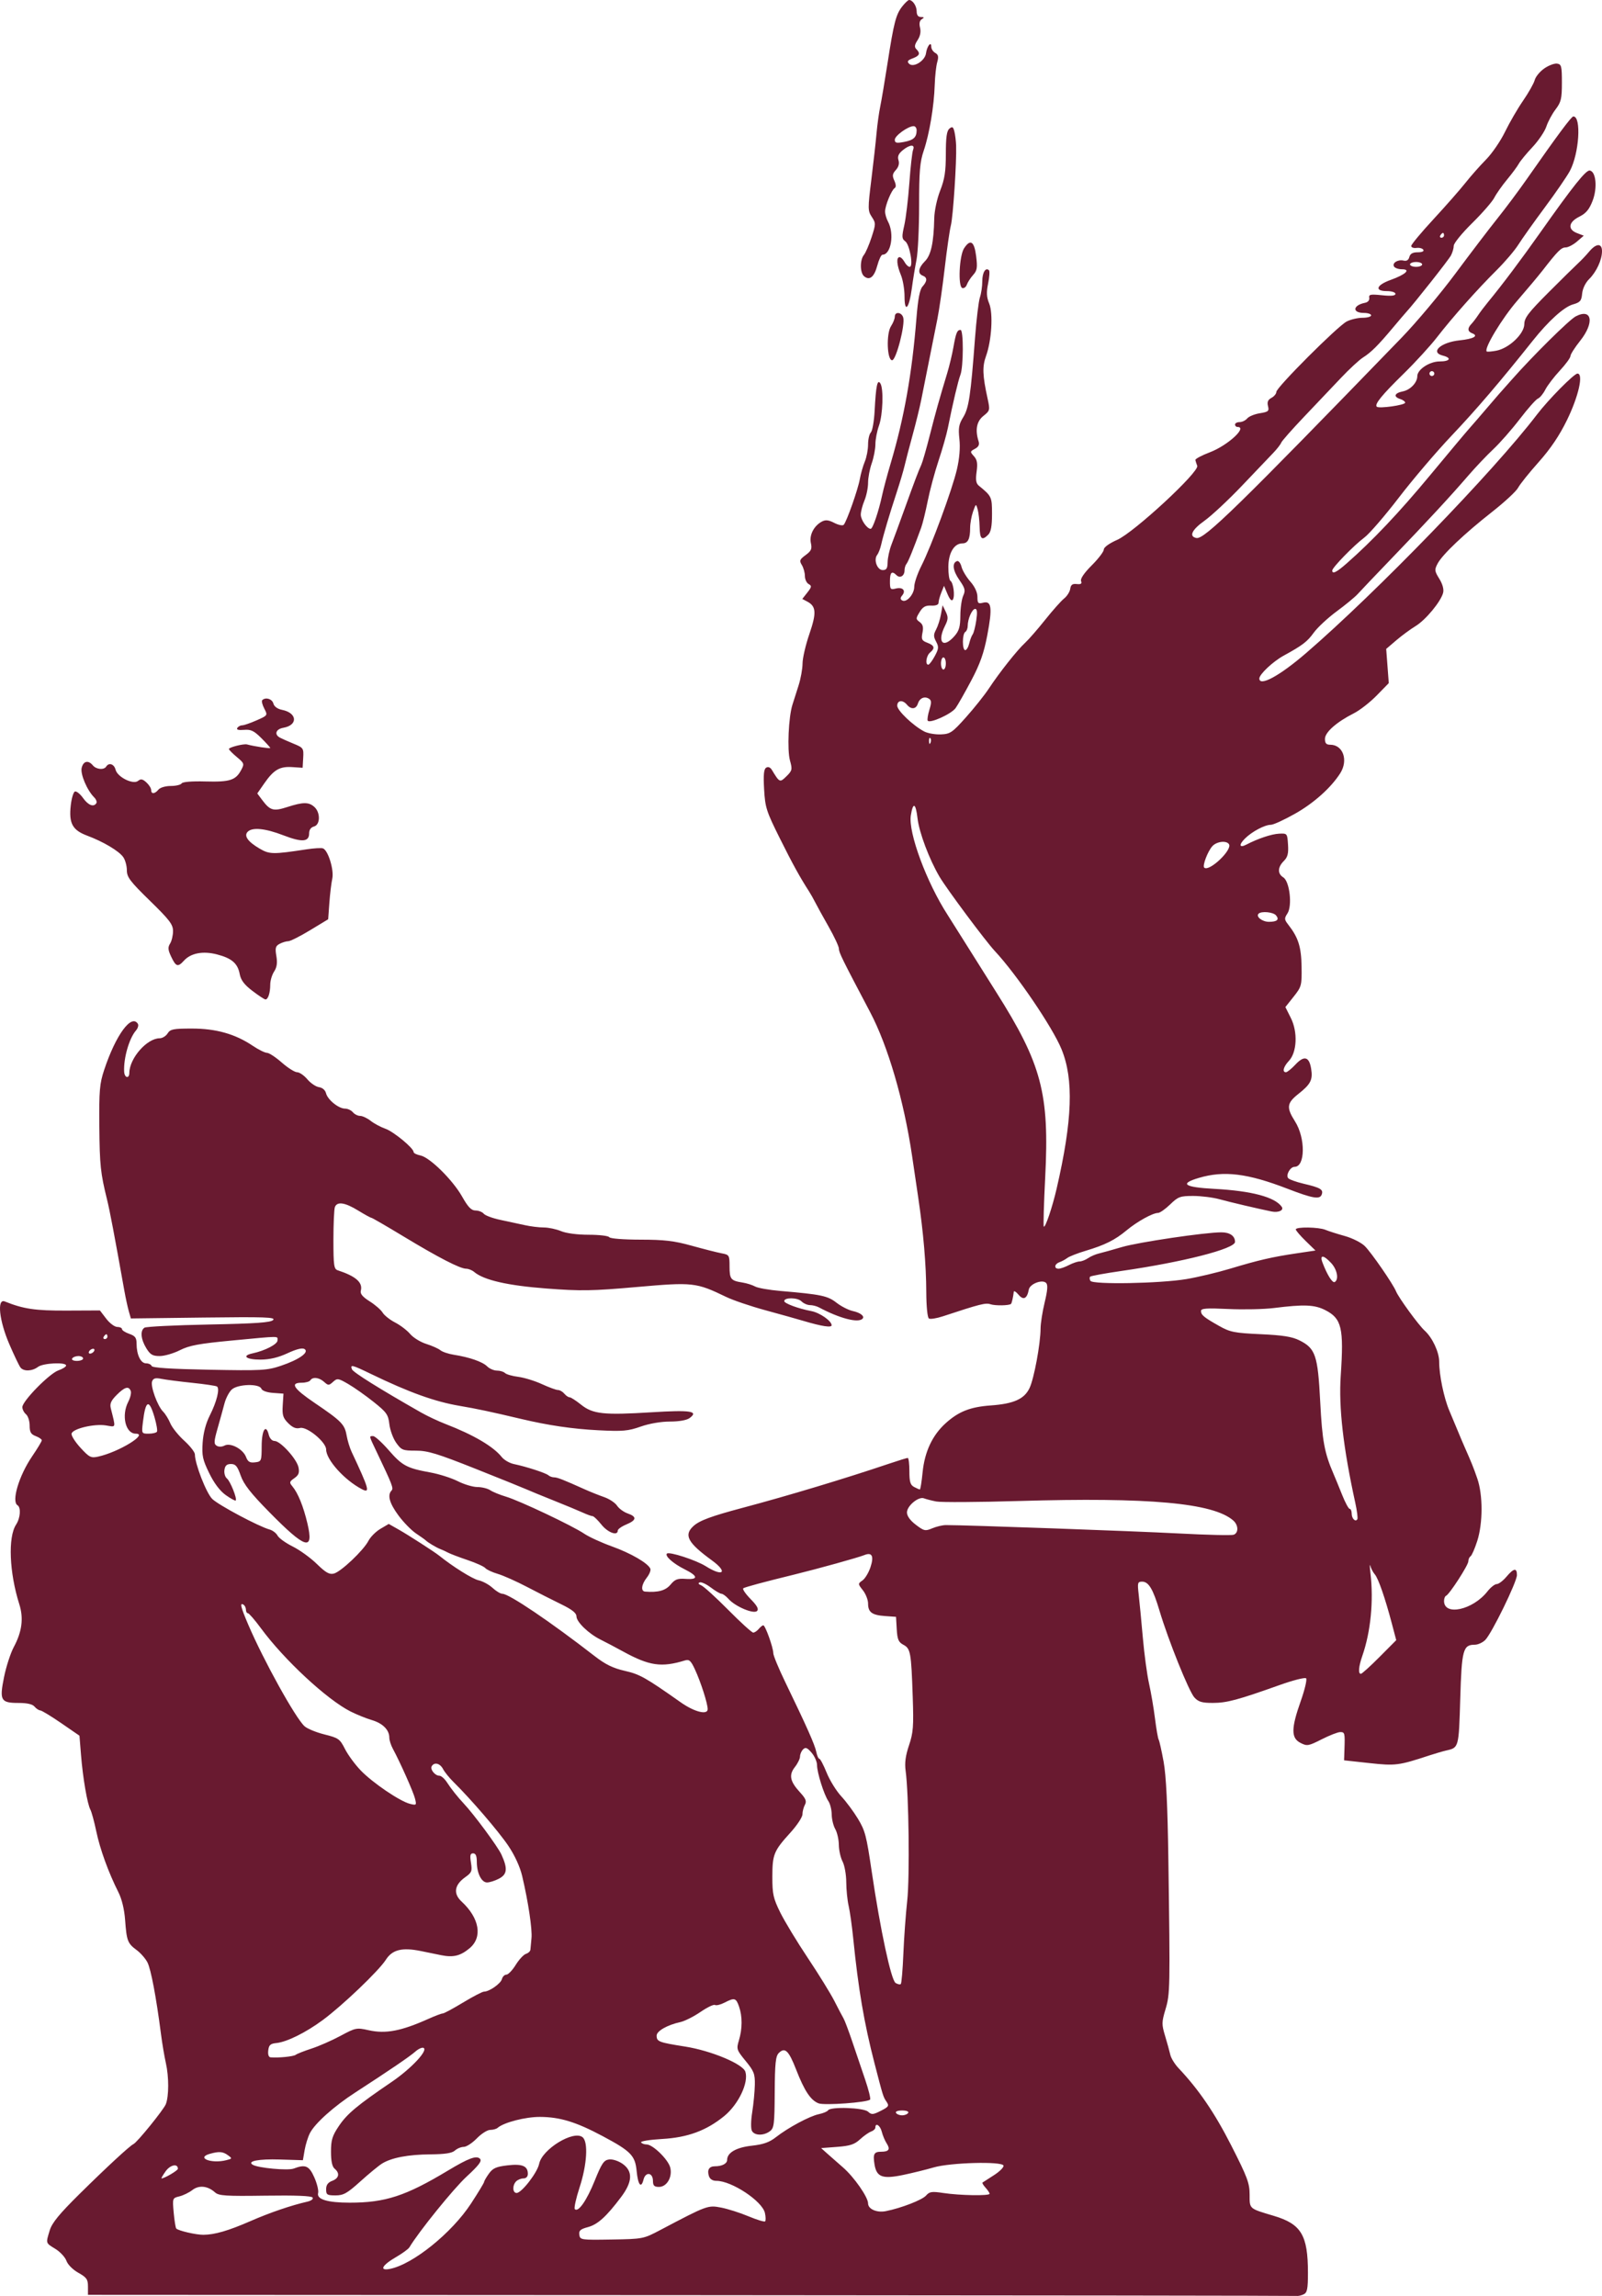 <svg width="305" height="437" viewBox="0 0 305 437" fill="none" xmlns="http://www.w3.org/2000/svg">
<path fillRule="evenodd" clipRule="evenodd" d="M171.782 1.215C170.577 2.744 170.182 4.265 168.98 12.005C168.447 15.433 167.816 19.173 167.578 20.316C167.34 21.458 167.025 23.744 166.878 25.395C166.732 27.045 166.287 31.017 165.889 34.22C165.209 39.705 165.214 40.117 165.979 41.283C166.758 42.468 166.756 42.637 165.935 45.155C165.463 46.603 164.808 48.116 164.479 48.517C163.692 49.477 163.715 51.923 164.517 52.587C165.56 53.451 166.439 52.734 167.027 50.544C167.33 49.409 167.774 48.48 168.011 48.48C169.649 48.48 170.312 44.476 169.056 42.162C168.755 41.607 168.508 40.75 168.508 40.256C168.508 39.142 169.724 36.175 170.335 35.798C170.624 35.62 170.6 35.11 170.269 34.383C169.845 33.457 169.899 33.083 170.559 32.355C171.081 31.779 171.259 31.12 171.06 30.494C170.838 29.797 171.055 29.272 171.828 28.629C173.208 27.482 174.271 27.419 173.842 28.511C173.667 28.956 173.345 31.812 173.126 34.86C172.906 37.907 172.473 41.522 172.162 42.891C171.669 45.071 171.691 45.451 172.343 45.926C173.207 46.557 173.944 50.789 173.189 50.789C172.923 50.789 172.482 50.374 172.21 49.866C171.937 49.358 171.514 48.942 171.268 48.942C170.614 48.942 170.723 50.441 171.516 52.334C171.898 53.245 172.21 55.078 172.21 56.407C172.21 59.713 173.089 58.751 173.601 54.884C173.815 53.266 174.215 50.824 174.489 49.457C174.762 48.089 174.986 43.435 174.986 39.115C174.986 32.605 175.137 30.818 175.867 28.674C176.943 25.517 177.833 20.191 177.959 16.16C178.011 14.509 178.225 12.56 178.436 11.829C178.731 10.8 178.646 10.402 178.059 10.074C177.641 9.841 177.299 9.307 177.299 8.888C177.299 7.76 176.482 8.783 176.298 10.143C176.101 11.589 173.897 12.949 173.077 12.131C172.646 11.701 172.797 11.473 173.754 11.11C175.098 10.6 175.271 10.165 174.454 9.35C174.054 8.951 174.114 8.529 174.695 7.644C175.198 6.879 175.361 6.047 175.164 5.262C174.963 4.463 175.077 3.92 175.502 3.651C176.011 3.329 175.977 3.244 175.333 3.239C174.799 3.234 174.523 2.871 174.523 2.17C174.523 1.141 173.763 0 173.077 0C172.891 0 172.309 0.547 171.782 1.215ZM294.005 13.032C293.174 13.61 292.358 14.602 292.191 15.236C292.024 15.871 291.027 17.637 289.978 19.161C288.928 20.685 287.377 23.358 286.532 25.101C285.686 26.845 284.058 29.22 282.913 30.378C281.769 31.536 279.998 33.538 278.98 34.827C277.961 36.114 275.227 39.224 272.904 41.737C270.58 44.249 268.679 46.534 268.679 46.816C268.679 47.096 269.13 47.264 269.679 47.189C270.229 47.113 270.814 47.269 270.979 47.535C271.162 47.83 270.749 48.019 269.918 48.019C268.96 48.019 268.486 48.284 268.322 48.912C268.167 49.504 267.797 49.736 267.227 49.599C266.14 49.337 264.989 50.059 265.409 50.737C265.584 51.02 266.26 51.251 266.912 51.251C268.678 51.251 267.618 52.253 264.774 53.274C262.015 54.264 261.629 55.406 264.053 55.406C264.956 55.406 265.672 55.639 265.672 55.933C265.672 56.295 264.875 56.377 263.114 56.195C260.911 55.969 260.575 56.038 260.685 56.691C260.762 57.144 260.439 57.524 259.888 57.632C257.541 58.094 257.386 59.562 259.684 59.562C260.433 59.562 261.045 59.77 261.045 60.023C261.045 60.278 260.306 60.485 259.403 60.485C258.499 60.485 257.147 60.802 256.397 61.189C254.653 62.089 243 73.746 243 74.591C243 74.941 242.582 75.451 242.071 75.724C241.397 76.084 241.215 76.515 241.411 77.292C241.651 78.247 241.482 78.395 239.856 78.655C238.852 78.815 237.77 79.259 237.452 79.642C237.133 80.026 236.481 80.339 236.004 80.339C235.526 80.339 235.135 80.547 235.135 80.801C235.135 81.055 235.343 81.263 235.598 81.263C237.587 81.263 233.724 84.801 230.325 86.092C228.772 86.682 227.537 87.344 227.582 87.561C227.627 87.779 227.787 88.273 227.937 88.658C228.381 89.794 215.908 101.334 212.712 102.745C211.183 103.419 210.15 104.166 210.15 104.596C210.15 104.992 209.116 106.347 207.853 107.608C206.407 109.051 205.655 110.156 205.822 110.591C206.018 111.1 205.801 111.25 204.997 111.163C204.176 111.073 203.87 111.298 203.758 112.073C203.677 112.64 203.15 113.471 202.586 113.92C202.023 114.37 200.403 116.192 198.987 117.969C197.571 119.747 195.848 121.721 195.16 122.356C193.645 123.751 190.289 127.985 188.259 131.062C187.442 132.299 185.49 134.75 183.921 136.507C181.299 139.444 180.912 139.708 179.119 139.78C178.046 139.822 176.626 139.573 175.962 139.226C173.834 138.113 170.822 135.24 170.822 134.324C170.822 133.267 171.864 133.158 172.673 134.13C173.465 135.083 174.405 134.997 174.741 133.941C175.08 132.878 176.001 132.459 176.851 132.984C177.353 133.293 177.371 133.709 176.945 135.095C176.653 136.045 176.509 136.975 176.625 137.163C176.999 137.766 181.128 135.905 181.938 134.768C182.369 134.163 183.712 131.798 184.921 129.512C186.594 126.352 187.323 124.293 187.966 120.913C188.96 115.678 188.788 114.31 187.184 114.712C186.217 114.954 186.09 114.826 186.09 113.608C186.09 112.742 185.586 111.657 184.734 110.688C183.988 109.84 183.234 108.577 183.059 107.882C182.885 107.186 182.506 106.695 182.218 106.791C181.217 107.124 181.391 108.581 182.65 110.393C183.745 111.97 183.844 112.376 183.384 113.384C183.091 114.025 182.845 115.735 182.837 117.183C182.825 119.298 182.602 120.066 181.702 121.086C179.555 123.521 178.357 122.237 179.899 119.152C180.531 117.889 180.555 117.461 180.052 116.427L179.457 115.199L179.143 116.945C178.97 117.905 178.553 119.203 178.217 119.831C177.71 120.777 177.711 121.166 178.222 122.12C178.757 123.117 178.723 123.484 177.964 124.89C177.483 125.782 176.928 126.511 176.732 126.511C176.101 126.511 176.351 124.797 177.068 124.203C178.07 123.372 177.927 122.857 176.549 122.334C175.495 121.934 175.375 121.687 175.625 120.435C175.84 119.365 175.706 118.843 175.103 118.398C174.335 117.831 174.334 117.73 175.085 116.499C175.697 115.496 176.199 115.215 177.283 115.267C178.179 115.31 178.688 115.112 178.688 114.72C178.688 114.382 178.921 113.52 179.207 112.805L179.727 111.505L180.4 113.09C180.837 114.12 181.194 114.481 181.418 114.119C181.843 113.433 181.508 110.894 180.948 110.549C180.722 110.41 180.545 109.218 180.554 107.9C180.571 105.242 181.655 103.425 183.223 103.425C184.283 103.425 184.702 102.584 184.702 100.455C184.702 99.625 184.951 98.24 185.255 97.376C185.801 95.828 185.813 95.822 186.135 96.961C186.314 97.596 186.481 99.102 186.507 100.309C186.555 102.62 186.944 102.969 188.14 101.776C188.661 101.256 188.867 100.144 188.867 97.852C188.867 94.573 188.807 94.446 186.365 92.451C185.822 92.007 185.717 91.36 185.933 89.787C186.153 88.183 186.037 87.51 185.422 86.831C184.665 85.997 184.674 85.927 185.612 85.427C186.301 85.058 186.512 84.631 186.313 84.006C185.622 81.833 185.933 80.193 187.233 79.159C188.475 78.171 188.503 78.053 188.03 75.889C187.059 71.448 186.996 69.788 187.723 67.773C188.8 64.79 189.107 59.654 188.322 57.751C187.825 56.544 187.779 55.647 188.127 53.953C188.377 52.734 188.452 51.606 188.292 51.447C187.659 50.816 187.016 51.86 187.016 53.518C187.016 54.481 186.812 55.871 186.563 56.607C186.313 57.343 185.892 60.855 185.625 64.41C184.81 75.29 184.452 77.679 183.379 79.416C182.551 80.756 182.428 81.465 182.658 83.571C182.838 85.214 182.67 87.252 182.183 89.343C181.288 93.184 177.323 103.945 175.414 107.71C174.67 109.178 174.061 110.964 174.061 111.678C174.061 113.104 172.571 114.783 171.754 114.28C171.378 114.048 171.381 113.793 171.765 113.331C172.529 112.412 171.868 111.689 170.562 112.015C169.522 112.276 169.434 112.167 169.434 110.632C169.434 108.915 169.793 108.586 170.689 109.48C171.345 110.134 172.21 109.616 172.21 108.569C172.21 108.127 172.377 107.568 172.58 107.327C172.91 106.936 173.866 104.581 175.384 100.424C175.662 99.662 176.222 97.377 176.628 95.345C177.033 93.314 177.959 89.869 178.685 87.69C179.411 85.512 180.21 82.707 180.461 81.457C181.419 76.684 182.406 72.505 182.851 71.336C183.438 69.797 183.461 62.794 182.879 62.794C182.227 62.794 182.005 63.328 181.521 66.068C181.279 67.442 180.75 69.656 180.346 70.989C178.787 76.14 178.149 78.42 177.014 82.879C176.368 85.418 175.651 87.911 175.422 88.419C174.816 89.761 174.15 91.518 172.186 96.961C171.224 99.627 170.116 102.64 169.724 103.656C169.332 104.672 169.003 106.178 168.992 107.003C168.975 108.185 168.776 108.504 168.055 108.504C167.003 108.504 166.285 106.525 167.005 105.612C167.253 105.298 167.596 104.418 167.767 103.656C168.182 101.806 169.324 97.958 170.714 93.729C171.339 91.825 172.017 89.539 172.22 88.65C172.422 87.761 173.102 85.164 173.728 82.879C174.356 80.593 175.096 77.58 175.375 76.184C176.958 68.236 177.886 63.589 178.464 60.716C178.821 58.938 179.451 54.575 179.862 51.02C180.274 47.465 180.801 43.808 181.035 42.894C181.455 41.249 182.143 30.805 182.035 27.724C182.004 26.846 181.854 25.633 181.702 25.028C181.475 24.125 181.304 24.028 180.751 24.487C180.249 24.902 180.076 26.134 180.076 29.288C180.076 32.634 179.848 34.109 178.999 36.273C178.389 37.829 177.9 40.114 177.869 41.555C177.767 46.208 177.254 48.568 176.089 49.73C174.83 50.986 174.667 52.081 175.68 52.469C176.576 52.812 176.561 53.512 175.636 54.532C175.117 55.104 174.773 56.901 174.479 60.571C173.629 71.168 172.147 79.509 169.573 88.188C168.932 90.347 168.208 93.048 167.963 94.191C167.287 97.348 166.163 100.655 165.767 100.655C165.071 100.655 163.882 98.947 163.882 97.949C163.882 97.389 164.194 96.185 164.576 95.274C164.957 94.362 165.27 92.837 165.27 91.884C165.27 90.931 165.582 89.268 165.964 88.188C166.345 87.109 166.661 85.473 166.665 84.552C166.668 83.632 166.972 82.047 167.338 81.032C168.088 78.955 168.254 73.995 167.608 72.976C167.046 72.091 166.767 73.423 166.519 78.171C166.416 80.152 166.092 82.012 165.8 82.303C165.508 82.594 165.27 83.629 165.27 84.602C165.27 85.575 164.99 87.04 164.648 87.857C164.306 88.674 163.879 90.174 163.699 91.19C163.345 93.177 161.205 99.253 160.634 99.886C160.443 100.098 159.636 99.936 158.841 99.526C157.748 98.962 157.171 98.9 156.475 99.272C154.955 100.083 154.049 101.847 154.38 103.35C154.627 104.472 154.459 104.857 153.38 105.65C152.24 106.486 152.153 106.715 152.662 107.546C152.98 108.066 153.24 109.004 153.24 109.629C153.24 110.255 153.561 110.946 153.953 111.165C154.576 111.513 154.545 111.716 153.707 112.78L152.748 113.997L153.714 114.512C155.398 115.412 155.474 116.658 154.093 120.679C153.383 122.744 152.799 125.264 152.793 126.28C152.787 127.296 152.452 129.166 152.047 130.436C151.643 131.705 151.114 133.368 150.871 134.13C150.126 136.462 149.847 142.758 150.4 144.745C150.875 146.448 150.825 146.675 149.738 147.746C148.475 148.989 148.422 148.966 146.965 146.555C146.655 146.04 146.252 145.878 145.869 146.114C145.422 146.39 145.32 147.463 145.477 150.235C145.673 153.688 145.906 154.419 148.451 159.524C150.93 164.496 152.239 166.874 154.053 169.699C154.373 170.198 154.894 171.122 155.21 171.754C155.526 172.386 156.67 174.459 157.751 176.36C158.832 178.262 159.718 180.157 159.718 180.573C159.718 181.296 160.306 182.49 165.654 192.628C169.06 199.085 172.092 209.466 173.645 219.986C173.909 221.776 174.433 225.319 174.809 227.859C175.816 234.659 176.326 240.649 176.351 245.954C176.365 248.695 176.575 250.783 176.856 250.957C177.122 251.12 178.319 250.931 179.517 250.535C186.608 248.196 187.642 247.934 188.568 248.242C189.489 248.549 192.145 248.502 192.487 248.172C192.631 248.034 192.904 246.831 193.011 245.866C193.039 245.612 193.449 245.867 193.922 246.434C194.85 247.543 195.546 247.19 195.873 245.442C196.076 244.357 198.435 243.455 199.165 244.184C199.525 244.543 199.448 245.586 198.893 247.881C198.468 249.638 198.116 251.878 198.112 252.857C198.099 255.763 196.868 262.403 196.009 264.2C195.012 266.287 193.001 267.187 188.635 267.502C184.733 267.783 182.516 268.653 180.06 270.867C177.517 273.16 176.04 276.301 175.65 280.242C175.474 282.032 175.238 283.496 175.127 283.496C175.016 283.496 174.522 283.281 174.03 283.018C173.313 282.635 173.135 282.039 173.135 280.017C173.135 278.629 172.995 277.493 172.823 277.493C172.651 277.493 171.038 277.991 169.237 278.599C160.936 281.402 150.047 284.683 141.442 286.973C135.336 288.599 133.149 289.412 131.99 290.489C130.154 292.196 130.949 293.652 135.542 296.995C138.655 299.262 137.68 300.188 134.374 298.105C132.528 296.943 127.4 295.277 126.974 295.701C126.528 296.146 128.171 297.604 130.333 298.681C132.922 299.971 133.007 300.693 130.549 300.515C129 300.403 128.505 300.59 127.658 301.609C126.715 302.742 125.283 303.134 122.819 302.935C121.961 302.865 122.117 301.574 123.14 300.276C123.634 299.649 123.94 298.889 123.819 298.587C123.397 297.538 120.133 295.638 116.514 294.337C114.511 293.616 112.135 292.528 111.236 291.919C109.01 290.411 98.897 285.624 96.33 284.862C95.185 284.522 93.837 283.972 93.335 283.639C92.833 283.306 91.733 283.034 90.891 283.034C90.048 283.034 88.37 282.534 87.161 281.923C85.952 281.311 83.617 280.566 81.972 280.266C77.461 279.446 76.587 278.981 74.025 276.041C72.729 274.555 71.388 273.338 71.044 273.338C70.24 273.338 70.207 273.19 71.725 276.373C74.714 282.641 74.957 283.273 74.543 283.704C73.716 284.563 74.146 286.113 75.856 288.433C76.811 289.728 78.32 291.275 79.211 291.87C80.101 292.466 80.934 293.058 81.061 293.188C81.448 293.581 83.1 294.567 83.838 294.844C84.219 294.988 84.891 295.297 85.33 295.531C85.768 295.764 87.434 296.396 89.031 296.935C90.628 297.473 92.143 298.158 92.397 298.457C92.652 298.756 93.715 299.251 94.76 299.558C95.804 299.864 98.303 300.976 100.312 302.029C102.321 303.081 105.266 304.576 106.856 305.349C108.902 306.345 109.748 307.014 109.748 307.638C109.748 308.707 112.071 310.952 114.336 312.071C115.248 312.522 117.178 313.539 118.625 314.332C123.63 317.074 125.926 317.407 130.393 316.04C131.214 315.788 131.526 316.065 132.304 317.74C133.421 320.142 134.733 324.23 134.733 325.31C134.733 326.473 132.201 325.84 129.643 324.038C122.867 319.263 121.811 318.67 118.942 318.016C116.703 317.507 115.262 316.8 113.197 315.198C104.759 308.651 96.909 303.35 95.653 303.35C95.288 303.35 94.442 302.843 93.773 302.224C93.103 301.605 91.91 300.957 91.121 300.784C89.965 300.531 86.244 298.205 83.606 296.087C82.706 295.364 77.753 292.176 75.895 291.122L74.012 290.055L72.43 290.986C71.56 291.499 70.534 292.525 70.15 293.267C69.199 295.102 64.906 299.167 63.565 299.503C62.704 299.718 62.023 299.334 60.317 297.668C59.13 296.509 57.068 295.018 55.734 294.354C54.4 293.691 53.099 292.756 52.843 292.278C52.586 291.799 51.907 291.278 51.334 291.12C49.247 290.544 41.594 286.465 40.407 285.296C39.274 284.18 37.106 278.613 37.106 276.818C37.106 276.398 36.189 275.221 35.067 274.202C33.945 273.184 32.757 271.698 32.426 270.901C32.096 270.105 31.48 269.108 31.058 268.687C29.98 267.612 28.607 263.829 28.96 262.91C29.188 262.32 29.598 262.213 30.752 262.445C31.575 262.61 34.195 262.948 36.574 263.195C38.954 263.442 41.081 263.756 41.302 263.892C41.895 264.258 41.272 266.79 39.942 269.413C39.192 270.892 38.703 272.75 38.581 274.58C38.415 277.062 38.58 277.826 39.834 280.396C40.772 282.317 41.877 283.779 42.985 284.566C43.923 285.232 44.774 285.695 44.874 285.594C45.193 285.277 43.842 281.901 43.193 281.392C42.851 281.124 42.642 280.397 42.73 279.776C42.848 278.946 43.176 278.648 43.974 278.648C44.851 278.648 45.203 279.066 45.824 280.847C46.405 282.51 47.723 284.197 51.238 287.773C58.191 294.847 59.799 295.329 58.528 289.96C57.754 286.691 56.74 284.19 55.668 282.905C55.052 282.166 55.089 282.01 56.039 281.346C56.862 280.771 57.036 280.319 56.83 279.29C56.512 277.703 53.391 274.263 52.268 274.262C51.797 274.262 51.346 273.779 51.172 273.087C50.625 270.912 49.831 272.167 49.818 275.227C49.807 278.101 49.77 278.19 48.546 278.332C47.556 278.447 47.191 278.229 46.843 277.315C46.266 275.801 43.879 274.533 42.745 275.139C42.258 275.399 41.643 275.414 41.257 275.176C40.694 274.829 40.719 274.35 41.428 271.861C41.884 270.261 42.476 268.12 42.743 267.105C43.01 266.089 43.644 264.894 44.151 264.45C45.326 263.422 49.376 263.318 49.756 264.307C49.909 264.706 50.801 265.029 51.99 265.115L53.968 265.258L53.829 267.477C53.712 269.347 53.876 269.883 54.873 270.877C55.719 271.722 56.36 271.982 57.123 271.791C58.435 271.462 62.09 274.476 62.093 275.888C62.097 277.848 65.605 281.737 68.916 283.451C70.512 284.277 70.279 283.44 66.944 276.339C66.586 275.577 66.155 274.158 65.985 273.186C65.622 271.105 64.999 270.473 59.911 267.025C55.859 264.278 55.152 263.18 57.437 263.18C58.186 263.18 58.927 262.972 59.084 262.718C59.516 262.021 60.759 262.164 61.708 263.021C62.495 263.732 62.613 263.731 63.408 263.013C64.21 262.289 64.386 262.314 66.3 263.424C67.421 264.074 69.587 265.6 71.114 266.816C73.609 268.802 73.914 269.232 74.131 271.077C74.263 272.206 74.85 273.799 75.435 274.619C76.423 276.004 76.686 276.108 79.181 276.108C81.439 276.108 83.249 276.659 90.601 279.585C95.406 281.496 99.754 283.252 100.263 283.486C100.772 283.72 103.062 284.66 105.352 285.575C107.643 286.49 110.172 287.539 110.974 287.907C111.776 288.274 112.609 288.575 112.825 288.575C113.041 288.575 113.799 289.302 114.51 290.191C115.723 291.708 117.613 292.397 117.613 291.321C117.613 291.055 118.342 290.532 119.233 290.161C121.208 289.337 121.29 288.679 119.495 288.054C118.748 287.795 117.84 287.13 117.477 286.578C117.115 286.026 116.008 285.291 115.018 284.947C114.028 284.602 112.385 283.946 111.367 283.488C107.186 281.61 106.107 281.187 105.491 281.187C105.134 281.187 104.646 281.009 104.404 280.792C103.922 280.359 100.204 279.15 97.839 278.658C97.015 278.487 95.974 277.885 95.526 277.323C93.918 275.304 90.155 273.095 84.812 271.031C83.44 270.501 81.358 269.521 80.185 268.855C72.305 264.371 67.228 261.2 67.006 260.622C66.638 259.665 67.005 259.755 70.647 261.517C77.899 265.026 82.797 266.786 87.539 267.588C90.727 268.126 93.593 268.735 99.106 270.044C104.372 271.295 109.009 271.979 113.912 272.227C118.563 272.462 119.576 272.374 121.966 271.532C123.603 270.954 125.839 270.568 127.545 270.568C129.29 270.568 130.739 270.311 131.29 269.906C133.081 268.586 131.492 268.343 124.091 268.801C114.918 269.369 112.863 269.148 110.619 267.348C109.661 266.579 108.682 265.95 108.443 265.95C108.205 265.95 107.751 265.639 107.434 265.258C107.117 264.877 106.577 264.565 106.234 264.565C105.89 264.565 104.51 264.06 103.167 263.442C101.824 262.825 99.799 262.202 98.667 262.058C97.535 261.914 96.401 261.589 96.146 261.334C95.891 261.08 95.203 260.871 94.618 260.871C94.033 260.871 93.187 260.506 92.739 260.058C91.865 259.186 89.372 258.321 86.382 257.852C85.364 257.692 84.219 257.304 83.838 256.99C83.456 256.675 82.245 256.136 81.148 255.791C80.05 255.446 78.674 254.597 78.091 253.905C77.507 253.213 76.219 252.229 75.228 251.718C74.238 251.208 73.167 250.36 72.848 249.834C72.53 249.308 71.417 248.34 70.374 247.684C69.034 246.84 68.542 246.248 68.695 245.666C69.105 244.1 67.762 242.914 64.289 241.774C63.578 241.541 63.479 240.837 63.479 235.991C63.479 232.956 63.606 230.145 63.76 229.743C64.184 228.64 65.674 228.86 68.177 230.398C69.418 231.16 70.551 231.783 70.695 231.783C70.839 231.783 73.584 233.372 76.794 235.315C83.467 239.351 87.593 241.479 88.749 241.479C89.188 241.479 89.877 241.756 90.278 242.095C92.121 243.648 96.653 244.686 104.05 245.247C110.642 245.747 112.682 245.713 121.226 244.961C131.947 244.017 132.523 244.081 138.268 246.854C139.576 247.485 142.907 248.617 145.67 249.369C148.434 250.121 151.736 251.046 153.009 251.424C156.461 252.449 158.329 252.736 158.329 252.242C158.329 251.415 156.069 249.842 154.442 249.538C152.018 249.083 149.307 248.082 149.307 247.64C149.307 246.916 151.846 246.948 152.581 247.682C152.98 248.08 153.711 248.405 154.205 248.405C154.699 248.405 155.465 248.598 155.907 248.834C159.831 250.927 163.359 251.85 164.207 251.005C164.678 250.535 163.824 249.851 162.373 249.537C161.548 249.358 160.145 248.643 159.255 247.948C157.568 246.632 156.349 246.376 148.613 245.716C146.45 245.532 144.264 245.147 143.755 244.861C143.246 244.575 142.166 244.237 141.354 244.109C139.135 243.76 138.897 243.464 138.897 241.051C138.897 238.911 138.842 238.82 137.393 238.549C136.566 238.394 134.015 237.747 131.725 237.111C128.339 236.17 126.507 235.953 121.92 235.947C118.668 235.942 116.159 235.743 115.994 235.477C115.837 235.223 114.08 235.015 112.09 235.015C109.921 235.015 107.808 234.738 106.812 234.323C105.898 233.942 104.418 233.63 103.523 233.63C102.628 233.63 101.008 233.431 99.922 233.187C98.837 232.943 96.75 232.494 95.283 232.189C93.817 231.883 92.385 231.355 92.103 231.015C91.821 230.676 91.115 230.398 90.534 230.398C89.732 230.398 89.12 229.765 87.988 227.763C86.189 224.582 81.828 220.278 80.043 219.922C79.331 219.779 78.748 219.489 78.748 219.277C78.748 218.527 74.943 215.384 73.366 214.832C72.486 214.524 71.226 213.848 70.567 213.331C69.908 212.814 69.007 212.391 68.563 212.391C68.12 212.391 67.498 212.079 67.181 211.698C66.864 211.317 66.195 211.006 65.693 211.006C64.467 211.006 62.382 209.323 62.072 208.084C61.922 207.481 61.389 207.019 60.736 206.925C60.139 206.84 59.14 206.164 58.516 205.425C57.892 204.685 57.014 204.08 56.563 204.08C56.113 204.08 54.798 203.249 53.641 202.233C52.485 201.217 51.217 200.386 50.824 200.386C50.43 200.386 49.212 199.783 48.117 199.045C44.788 196.804 41.135 195.769 36.548 195.769C32.989 195.769 32.416 195.883 31.91 196.692C31.592 197.2 30.913 197.617 30.402 197.618C27.981 197.622 24.659 201.404 24.624 204.195C24.609 205.391 23.698 205.178 23.636 203.965C23.505 201.413 24.59 197.63 25.88 196.144C26.251 195.716 26.419 195.145 26.252 194.875C25.032 192.905 22.047 196.976 19.84 203.618C18.962 206.263 18.852 207.553 18.912 214.469C18.977 221.756 19.14 223.304 20.381 228.32C20.901 230.424 21.767 234.983 23.669 245.635C23.919 247.031 24.301 248.798 24.519 249.559L24.916 250.945L38.761 250.775C50.461 250.631 52.513 250.703 52.005 251.236C51.539 251.725 48.769 251.92 39.744 252.099C33.331 252.226 27.824 252.498 27.506 252.703C26.659 253.25 26.802 254.889 27.848 256.601C28.605 257.84 29.051 258.101 30.406 258.101C31.309 258.101 33.039 257.6 34.25 256.988C36.045 256.079 37.882 255.739 44.208 255.141C53.589 254.254 52.838 254.255 52.838 255.124C52.838 255.848 50.453 257.084 48.072 257.593C45.927 258.052 46.881 258.795 49.599 258.781C51.347 258.772 52.959 258.391 54.746 257.563C56.461 256.769 57.565 256.499 57.985 256.771C58.929 257.384 56.931 258.794 53.472 259.957C50.846 260.839 49.836 260.895 39.839 260.706C32.561 260.569 28.985 260.337 28.871 259.995C28.777 259.715 28.297 259.486 27.803 259.486C26.785 259.486 26.002 257.856 26.002 255.739C26.002 254.621 25.738 254.268 24.614 253.876C23.851 253.611 23.226 253.206 23.226 252.977C23.226 252.748 22.82 252.561 22.324 252.561C21.828 252.561 20.883 251.855 20.223 250.991L19.023 249.422L12.681 249.449C6.701 249.473 4.481 249.145 0.902 247.708C-0.61 247.101 -0.154 251.365 1.769 255.827C2.691 257.966 3.653 259.977 3.907 260.294C4.523 261.064 6.127 261.001 7.236 260.164C8.209 259.43 12.584 259.217 12.584 259.903C12.584 260.132 11.925 260.549 11.118 260.829C9.403 261.426 4.256 266.67 4.256 267.82C4.256 268.253 4.568 268.866 4.95 269.182C5.332 269.499 5.644 270.464 5.644 271.328C5.644 272.579 5.88 272.988 6.801 273.338C7.437 273.579 7.957 273.938 7.957 274.134C7.956 274.331 7.122 275.716 6.104 277.211C3.611 280.874 2.149 285.768 3.331 286.497C4.033 286.93 3.884 288.93 3.057 290.19C1.496 292.569 1.77 299.327 3.671 305.324C4.522 308.007 4.197 310.55 2.628 313.481C2.008 314.638 1.172 317.212 0.77 319.2C-0.132 323.662 0.132 324.127 3.562 324.127C5.159 324.127 6.191 324.365 6.569 324.82C6.886 325.201 7.38 325.528 7.667 325.548C7.954 325.567 9.75 326.658 11.659 327.972L15.129 330.36L15.426 334.054C15.779 338.432 16.623 343.347 17.212 344.445C17.443 344.876 17.946 346.731 18.33 348.565C19.041 351.971 20.66 356.423 22.537 360.141C23.2 361.456 23.672 363.406 23.82 365.451C24.108 369.398 24.298 369.892 26.017 371.161C26.764 371.711 27.688 372.766 28.07 373.504C28.733 374.783 29.749 380.161 30.649 387.152C30.877 388.929 31.298 391.423 31.584 392.692C32.168 395.291 32.165 398.939 31.576 400.485C31.186 401.508 26.097 407.786 25.414 408.087C24.743 408.382 20.246 412.539 15.139 417.586C11.277 421.403 9.901 423.083 9.468 424.512C8.705 427.031 8.658 426.877 10.55 428.043C11.466 428.609 12.412 429.631 12.651 430.315C12.899 431.025 13.873 432.001 14.917 432.586C16.495 433.472 16.748 433.833 16.748 435.2V436.787L131.494 436.844C194.604 436.876 246.5 436.942 246.818 436.99C247.136 437.039 247.761 436.902 248.206 436.685C248.877 436.36 249.015 435.659 249.015 432.589C249.015 425.424 247.743 423.304 242.508 421.746C237.757 420.33 237.911 420.466 237.911 417.705C237.911 415.532 237.48 414.378 234.428 408.38C231.254 402.145 228.238 397.721 224.369 393.626C223.654 392.869 222.952 391.726 222.809 391.086C222.666 390.446 222.222 388.839 221.823 387.516C221.154 385.298 221.159 384.901 221.895 382.437C222.771 379.499 222.79 378.536 222.441 353.908C222.294 343.595 222.021 337.981 221.537 335.32C221.154 333.223 220.731 331.328 220.595 331.109C220.459 330.889 220.143 329.073 219.893 327.072C219.642 325.071 219.133 322.084 218.76 320.433C218.388 318.783 217.855 314.835 217.577 311.661C217.298 308.486 216.944 304.799 216.79 303.465C216.534 301.252 216.591 301.041 217.441 301.041C218.688 301.041 219.522 302.435 220.757 306.582C222.416 312.156 226.362 321.961 227.4 323.088C228.174 323.929 228.847 324.126 230.936 324.121C233.58 324.115 235.64 323.562 243.677 320.701C246.212 319.798 248.457 319.23 248.665 319.437C248.874 319.646 248.413 321.601 247.642 323.781C245.804 328.978 245.79 330.798 247.583 331.723C248.85 332.376 249.085 332.337 251.632 331.048C253.119 330.295 254.701 329.677 255.146 329.674C256.031 329.667 256.071 329.828 255.967 332.935L255.895 335.049L260.695 335.572C265.694 336.117 266.277 336.042 272.15 334.11C273.295 333.734 274.752 333.309 275.388 333.167C277.734 332.642 277.738 332.625 278.01 323.392C278.287 313.999 278.542 313.046 280.781 313.046C281.378 313.046 282.273 312.639 282.771 312.142C284.01 310.906 288.806 301.084 288.806 299.783C288.806 298.36 288.191 298.462 286.795 300.118C286.153 300.879 285.325 301.503 284.955 301.503C284.586 301.503 283.792 302.13 283.19 302.898C280.423 306.428 274.926 307.639 274.926 304.717C274.926 304.261 275.096 303.819 275.305 303.734C275.948 303.473 279.552 297.901 279.552 297.169C279.552 296.789 279.741 296.362 279.973 296.219C280.203 296.077 280.776 294.766 281.245 293.306C282.335 289.913 282.341 284.531 281.259 281.418C280.491 279.208 280.22 278.535 278.844 275.416C278.508 274.654 277.935 273.303 277.572 272.414C277.209 271.526 276.471 269.76 275.931 268.49C274.893 266.044 274 261.728 274 259.152C274 257.362 272.697 254.582 271.244 253.27C270.089 252.229 266.29 247.014 265.782 245.775C265.206 244.368 261.114 238.442 259.845 237.176C259.185 236.517 257.47 235.653 256.029 235.252C254.589 234.852 252.932 234.324 252.348 234.077C251.07 233.54 246.702 233.478 246.702 233.998C246.702 234.2 247.545 235.187 248.576 236.191L250.45 238.016L246.841 238.553C242.2 239.242 239.622 239.837 234.209 241.469C231.792 242.197 228.044 243.09 225.881 243.453C220.881 244.291 208.063 244.527 207.606 243.789C207.427 243.501 207.403 243.143 207.552 242.994C207.701 242.846 210.377 242.356 213.498 241.906C225.235 240.216 235.126 237.688 235.132 236.377C235.137 235.245 234.15 234.553 232.529 234.553C229.429 234.553 216.73 236.431 213.62 237.349C211.839 237.875 209.861 238.426 209.225 238.575C208.588 238.722 207.657 239.125 207.155 239.469C206.653 239.812 205.925 240.095 205.536 240.097C205.147 240.099 204.233 240.41 203.504 240.789C202.775 241.169 201.89 241.479 201.538 241.479C200.622 241.479 200.744 240.581 201.706 240.24C202.151 240.083 202.828 239.717 203.21 239.427C203.591 239.138 205.153 238.527 206.68 238.071C210.367 236.969 212.265 236.021 214.487 234.174C216.505 232.497 219.46 230.86 220.471 230.86C220.824 230.86 221.863 230.133 222.78 229.244C224.301 227.769 224.686 227.628 227.162 227.628C228.655 227.628 230.904 227.909 232.159 228.252C234.273 228.83 239.359 230.026 242.079 230.584C243.415 230.857 244.49 230.357 244.017 229.683C242.727 227.843 238.289 226.662 231.239 226.283C225.425 225.971 224.479 225.309 228.249 224.192C233.041 222.771 237.502 223.318 245.123 226.257C249.895 228.097 251.264 228.335 251.628 227.387C252.005 226.407 251.431 226.06 248.167 225.295C246.725 224.957 245.404 224.472 245.231 224.217C244.796 223.577 245.663 222.087 246.471 222.087C248.518 222.087 248.571 216.614 246.554 213.439C244.885 210.81 244.985 209.958 247.173 208.229C249.55 206.35 249.968 205.529 249.624 203.412C249.247 201.097 248.294 200.847 246.628 202.626C245.88 203.426 245.069 204.08 244.828 204.08C244.072 204.08 244.346 203.03 245.391 201.92C246.927 200.289 247.103 196.441 245.765 193.767L244.721 191.68L246.29 189.701C247.796 187.801 247.856 187.574 247.802 183.988C247.745 180.216 247.184 178.446 245.265 175.989C244.505 175.016 244.49 174.805 245.111 173.86C246.068 172.401 245.533 167.748 244.32 166.993C243.196 166.292 243.233 165.064 244.413 163.886C245.155 163.146 245.332 162.464 245.223 160.769C245.084 158.622 245.067 158.602 243.512 158.676C242.081 158.745 239.473 159.617 237.288 160.758C235.95 161.456 235.806 160.804 237.031 159.595C238.382 158.262 240.795 156.985 241.964 156.985C242.437 156.985 244.512 156.032 246.574 154.868C250.138 152.856 253.397 149.94 255.155 147.189C256.739 144.709 255.708 141.748 253.259 141.748C252.505 141.748 252.254 141.469 252.254 140.632C252.254 139.377 254.45 137.436 257.768 135.758C258.893 135.189 260.846 133.666 262.108 132.372L264.404 130.021L264.159 126.766L263.914 123.51L265.834 121.869C266.89 120.967 268.542 119.752 269.503 119.168C271.426 118.002 274.334 114.487 274.753 112.823C274.92 112.16 274.647 111.164 274.023 110.157C273.11 108.682 273.084 108.443 273.71 107.257C274.618 105.538 278.804 101.571 284.092 97.417C286.462 95.556 288.68 93.497 289.022 92.842C289.363 92.187 291.124 89.989 292.936 87.958C295.2 85.417 296.883 82.924 298.325 79.974C300.538 75.445 301.519 71.105 300.329 71.105C299.678 71.105 294.785 76.06 292.581 78.951C284.431 89.643 261.993 112.812 248.658 124.306C243.631 128.64 239.762 130.742 239.762 129.141C239.762 128.345 242.358 125.905 244.389 124.794C247.984 122.825 248.885 122.138 250.121 120.422C250.831 119.437 252.798 117.608 254.493 116.358C256.188 115.109 257.991 113.621 258.5 113.052C259.009 112.484 261.936 109.41 265.005 106.221C271.668 99.298 276.116 94.494 279.517 90.549C280.897 88.948 283.056 86.672 284.315 85.49C285.575 84.308 287.849 81.716 289.37 79.73C290.89 77.745 292.434 76.005 292.801 75.865C293.167 75.725 293.799 74.96 294.205 74.165C294.611 73.371 295.852 71.743 296.964 70.547C298.076 69.352 298.987 68.106 298.99 67.777C298.993 67.449 299.824 66.141 300.836 64.872C303.608 61.395 303.104 58.599 299.997 60.215C298.777 60.849 291.838 67.714 287.83 72.25C286.713 73.515 285.59 74.78 285.336 75.06C285.082 75.34 284.006 76.591 282.946 77.839C281.887 79.087 280.464 80.732 279.787 81.493C279.108 82.255 275.711 86.307 272.238 90.497C266.404 97.535 261.305 102.921 256.391 107.234C254.451 108.938 253.642 109.336 253.642 108.586C253.642 108.025 257.771 103.788 259.758 102.309C260.705 101.605 263.654 98.192 266.312 94.724C268.97 91.257 273.512 85.926 276.404 82.879C281.035 77.999 285.629 72.626 291.799 64.871C294.813 61.084 297.738 58.437 299.453 57.946C300.847 57.547 301.088 57.266 301.219 55.884C301.311 54.93 301.851 53.811 302.557 53.113C303.947 51.741 305 49.452 305 47.803C305 46.253 303.896 46.286 302.568 47.877C301.997 48.56 301.063 49.547 300.493 50.07C299.923 50.592 297.379 53.098 294.84 55.637C290.988 59.491 290.222 60.494 290.209 61.701C290.19 63.549 287.288 66.297 284.879 66.748C283.962 66.92 283.136 66.984 283.045 66.889C282.501 66.33 285.961 60.592 288.865 57.238C290.741 55.072 292.901 52.494 293.664 51.51C296.563 47.775 297.241 47.095 298.075 47.095C298.547 47.095 299.518 46.592 300.232 45.977L301.53 44.858L300.258 44.372C298.418 43.67 298.604 42.283 300.677 41.246C301.962 40.604 302.571 39.873 303.214 38.206C304.158 35.757 303.861 32.633 302.666 32.456C301.936 32.348 299.492 35.408 293.306 44.174C289.584 49.449 285.989 54.234 283.274 57.526C282.627 58.312 281.785 59.428 281.403 60.007C281.021 60.586 280.449 61.332 280.131 61.663C279.352 62.476 279.403 63.099 280.276 63.434C281.573 63.93 280.559 64.503 277.899 64.777C274.295 65.148 272.191 67.056 274.694 67.683C276.452 68.124 276.076 68.796 274.072 68.796C272.165 68.796 269.836 70.334 269.836 71.594C269.836 72.821 268.517 74.207 267.077 74.495C265.47 74.816 265.237 75.522 266.597 75.953C267.106 76.114 267.523 76.425 267.523 76.643C267.523 77.106 262.524 77.813 262.118 77.408C261.653 76.945 263.089 75.184 267.259 71.105C269.465 68.946 272.317 65.83 273.596 64.179C276.541 60.378 281.26 55.071 284.95 51.41C286.525 49.847 288.383 47.665 289.078 46.562C289.774 45.459 292.04 42.27 294.114 39.477C296.188 36.684 298.331 33.567 298.876 32.551C300.654 29.238 301.109 22.163 299.544 22.163C299.173 22.163 296.57 25.665 290.625 34.167C289.116 36.326 286.633 39.65 285.107 41.555C283.581 43.459 279.989 48.172 277.125 52.027C274.261 55.882 269.641 61.388 266.857 64.263C235.747 96.388 229.29 102.691 227.785 102.402C226.303 102.117 226.894 100.844 229.307 99.124C230.667 98.156 233.893 95.143 236.477 92.429C239.061 89.716 241.742 86.903 242.435 86.18C243.128 85.456 243.799 84.591 243.926 84.259C244.053 83.926 246.005 81.714 248.264 79.342C250.523 76.97 253.681 73.643 255.282 71.948C256.883 70.254 258.782 68.496 259.503 68.041C261.036 67.075 262.348 65.768 265.209 62.355C266.354 60.989 267.5 59.645 267.754 59.37C269.262 57.738 275.794 49.469 276.241 48.626C276.535 48.072 276.776 47.235 276.776 46.768C276.776 46.3 278.353 44.365 280.28 42.467C282.208 40.569 284.105 38.392 284.496 37.63C284.888 36.868 285.984 35.31 286.933 34.167C287.881 33.025 288.882 31.674 289.157 31.166C289.433 30.658 290.601 29.238 291.754 28.01C292.907 26.782 294.1 25.015 294.406 24.085C294.711 23.155 295.503 21.683 296.164 20.814C297.213 19.436 297.366 18.791 297.366 15.735C297.366 12.586 297.273 12.223 296.44 12.108C295.931 12.038 294.835 12.454 294.005 13.032ZM174.516 24.817C174.504 26.147 173.92 26.678 172.093 27.02C170.667 27.287 170.359 27.211 170.359 26.594C170.359 25.833 172.884 24.015 173.945 24.011C174.263 24.01 174.52 24.373 174.516 24.817ZM274.926 44.787C274.926 45.041 274.705 45.248 274.436 45.248C274.166 45.248 274.074 45.041 274.232 44.787C274.389 44.533 274.609 44.325 274.722 44.325C274.834 44.325 274.926 44.533 274.926 44.787ZM183.547 47.26C182.631 48.654 182.361 54.526 183.198 54.819C183.517 54.93 183.912 54.64 184.077 54.175C184.242 53.709 184.781 52.881 185.273 52.334C186.032 51.491 186.119 50.946 185.845 48.756C185.488 45.912 184.748 45.43 183.547 47.26ZM270.761 50.327C270.761 50.581 270.241 50.789 269.605 50.789C268.969 50.789 268.448 50.581 268.448 50.327C268.448 50.074 268.969 49.866 269.605 49.866C270.241 49.866 270.761 50.074 270.761 50.327ZM170.359 60.27C170.359 60.661 170.036 61.472 169.641 62.074C168.707 63.496 168.87 68.565 169.85 68.565C170.614 68.565 172.377 61.736 171.955 60.41C171.629 59.385 170.359 59.274 170.359 60.27ZM273.075 71.105C273.075 71.359 272.867 71.567 272.612 71.567C272.358 71.567 272.15 71.359 272.15 71.105C272.15 70.851 272.358 70.643 272.612 70.643C272.867 70.643 273.075 70.851 273.075 71.105ZM185.868 118.085C185.688 119.291 185.381 120.486 185.185 120.74C184.99 120.994 184.693 121.773 184.526 122.471C184.359 123.169 184.018 123.741 183.768 123.741C183.171 123.741 183.179 120.647 183.777 120.278C184.032 120.121 184.24 119.603 184.24 119.126C184.24 117.795 185.081 115.892 185.669 115.892C186.034 115.892 186.096 116.562 185.868 118.085ZM180.076 126.28C180.076 126.915 179.867 127.435 179.613 127.435C179.358 127.435 179.15 126.915 179.15 126.28C179.15 125.645 179.358 125.126 179.613 125.126C179.867 125.126 180.076 125.645 180.076 126.28ZM49.926 133.265C49.766 133.424 49.94 134.141 50.312 134.859C50.988 136.163 50.988 136.164 48.847 137.109C47.669 137.629 46.432 138.054 46.097 138.054C45.763 138.054 45.35 138.28 45.179 138.556C44.973 138.888 45.404 139.011 46.458 138.921C47.767 138.808 48.348 139.083 49.749 140.481C50.684 141.415 51.45 142.263 51.45 142.366C51.45 142.525 48.386 142.058 47.034 141.692C46.402 141.521 43.584 142.229 43.584 142.559C43.584 142.711 44.258 143.396 45.081 144.082C46.508 145.271 46.547 145.386 45.909 146.575C44.872 148.508 43.751 148.865 39.116 148.738C36.516 148.667 34.763 148.81 34.578 149.11C34.412 149.378 33.481 149.597 32.509 149.597C31.503 149.597 30.494 149.895 30.166 150.29C29.451 151.15 28.778 151.184 28.778 150.361C28.778 150.02 28.366 149.368 27.862 148.912C27.145 148.265 26.802 148.202 26.291 148.626C25.359 149.398 22.359 147.912 22.005 146.504C21.731 145.415 20.729 145.079 20.219 145.903C19.791 146.593 18.329 146.461 17.674 145.672C16.811 144.635 15.877 144.836 15.552 146.13C15.256 147.304 16.564 150.402 17.93 151.765C18.303 152.137 18.489 152.633 18.345 152.867C17.84 153.681 16.804 153.28 15.807 151.883C15.254 151.109 14.564 150.554 14.272 150.65C13.98 150.746 13.617 151.951 13.467 153.327C13.094 156.722 13.797 158.005 16.607 159.056C19.678 160.205 22.646 161.972 23.465 163.138C23.843 163.676 24.151 164.801 24.151 165.638C24.151 166.951 24.753 167.746 28.547 171.447C32.293 175.102 32.942 175.953 32.942 177.216C32.942 178.031 32.691 179.1 32.383 179.592C31.931 180.314 31.974 180.801 32.607 182.125C33.508 184.011 33.866 184.118 35.022 182.844C36.33 181.402 38.637 180.964 41.297 181.652C44.132 182.386 45.255 183.357 45.64 185.404C45.857 186.56 46.509 187.42 48.066 188.606C49.237 189.498 50.351 190.228 50.541 190.228C51.045 190.228 51.45 188.971 51.45 187.404C51.45 186.654 51.781 185.535 52.187 184.918C52.717 184.111 52.837 183.28 52.615 181.967C52.354 180.427 52.451 180.062 53.235 179.644C53.746 179.371 54.483 179.147 54.873 179.147C55.262 179.147 57.133 178.207 59.03 177.057L62.479 174.968L62.705 171.863C62.829 170.156 63.079 168.074 63.261 167.238C63.62 165.579 62.473 161.843 61.49 161.475C61.184 161.361 59.789 161.442 58.39 161.654C51.947 162.634 51.31 162.624 49.412 161.509C47.171 160.193 46.391 159.078 47.168 158.302C48.059 157.414 50.515 157.662 53.961 158.991C57.506 160.358 58.853 160.257 58.853 158.623C58.853 157.942 59.188 157.466 59.778 157.312C60.983 156.998 61.033 154.655 59.857 153.593C58.789 152.629 57.721 152.632 54.696 153.606C52.041 154.462 51.429 154.288 49.893 152.235L48.984 151.02L50.318 149.098C52.116 146.511 53.254 145.848 55.631 146.004L57.617 146.134L57.725 144.24C57.828 142.419 57.758 142.315 55.914 141.558C54.858 141.125 53.682 140.604 53.3 140.401C52.162 139.794 52.511 138.773 53.945 138.52C56.765 138.025 56.604 135.689 53.71 135.112C52.825 134.935 52.199 134.479 52.047 133.902C51.817 133.022 50.55 132.642 49.926 133.265ZM177.153 141.373C177.005 141.741 176.896 141.632 176.873 141.094C176.853 140.607 176.963 140.335 177.116 140.488C177.27 140.641 177.286 141.04 177.153 141.373ZM174.689 155.777C175.007 158.483 176.911 163.534 178.868 166.866C180.213 169.156 187.632 179.122 189.395 181.006C193.525 185.421 200.391 195.521 202.098 199.694C204.452 205.448 204.18 213.192 201.168 226.243C200.351 229.785 199.009 233.747 198.724 233.462C198.613 233.352 198.734 229.126 198.993 224.072C199.81 208.143 198.322 202.52 189.671 188.843C188.145 186.431 185.622 182.42 184.064 179.93C182.507 177.44 180.87 174.843 180.427 174.158C176.404 167.939 172.89 158.45 173.409 155.207C173.83 152.579 174.339 152.805 174.689 155.777ZM233.983 160.687C234.658 161.777 230.153 166.019 229.263 165.13C228.894 164.763 229.939 162.023 230.817 161.055C231.641 160.146 233.514 159.929 233.983 160.687ZM242.94 174.226C243.611 175.033 243.15 175.453 241.592 175.453C240.32 175.453 239.054 174.467 239.611 173.91C240.15 173.372 242.408 173.587 242.94 174.226ZM253.433 240.392C254.58 241.627 254.939 243.504 254.125 244.007C253.694 244.272 252.693 242.692 251.793 240.328C251.204 238.784 251.967 238.814 253.433 240.392ZM252.307 249.356C255.447 250.954 255.872 252.753 255.258 261.845C254.851 267.877 255.729 275.543 258.028 286.035C258.362 287.559 258.538 288.965 258.42 289.159C258.06 289.753 257.344 289.038 257.344 288.086C257.344 287.593 257.174 287.19 256.966 287.19C256.758 287.19 256.112 285.995 255.53 284.535C254.947 283.074 254.201 281.256 253.871 280.495C252.156 276.533 251.733 274.234 251.351 266.798C250.897 257.937 250.455 256.638 247.383 255.109C245.983 254.413 244.221 254.134 239.993 253.94C235.014 253.712 234.202 253.551 232.127 252.382C229.197 250.731 228.657 250.286 228.657 249.52C228.657 249.024 229.696 248.95 233.862 249.147C236.726 249.281 240.629 249.197 242.538 248.959C248.292 248.239 250.273 248.32 252.307 249.356ZM20.45 254.407C20.45 254.661 20.229 254.869 19.96 254.869C19.691 254.869 19.599 254.661 19.756 254.407C19.913 254.153 20.133 253.946 20.246 253.946C20.358 253.946 20.45 254.153 20.45 254.407ZM17.905 257.178C17.748 257.432 17.411 257.639 17.157 257.639C16.902 257.639 16.823 257.432 16.98 257.178C17.137 256.924 17.474 256.716 17.728 256.716C17.983 256.716 18.062 256.924 17.905 257.178ZM15.823 258.563C15.823 258.817 15.29 259.025 14.639 259.025C13.968 259.025 13.579 258.825 13.741 258.563C13.898 258.309 14.431 258.101 14.925 258.101C15.419 258.101 15.823 258.309 15.823 258.563ZM24.893 264.755C25.031 265.112 24.816 266.037 24.416 266.809C23.074 269.4 23.891 272.876 25.843 272.876C28.342 272.876 22.585 276.389 18.683 277.244C17.319 277.543 17.006 277.387 15.336 275.571C14.323 274.47 13.553 273.257 13.623 272.876C13.798 271.934 17.923 270.944 20.167 271.305C22.157 271.624 22.063 271.956 21.093 268.043C20.877 267.169 21.137 266.579 22.214 265.504C23.752 263.969 24.51 263.757 24.893 264.755ZM29.412 269.73C29.798 271.046 30.01 272.293 29.882 272.5C29.754 272.707 29.041 272.876 28.297 272.876C26.956 272.876 26.947 272.859 27.207 270.683C27.71 266.471 28.371 266.185 29.412 269.73ZM178.244 285.783C179.145 285.961 186.224 285.919 193.975 285.69C218.787 284.955 230.979 286.062 234.788 289.395C235.79 290.271 235.84 291.742 234.881 292.11C234.487 292.261 229.741 292.15 224.335 291.863C215.926 291.417 183.54 290.255 180.076 290.275C179.439 290.278 178.273 290.555 177.484 290.889C176.155 291.451 175.922 291.4 174.361 290.211C173.282 289.391 172.673 288.544 172.673 287.866C172.673 286.615 174.891 284.777 175.911 285.182C176.293 285.334 177.342 285.604 178.244 285.783ZM165.726 298.29C165.382 299.332 164.695 300.467 164.201 300.812C163.315 301.431 163.317 301.458 164.286 302.688C164.827 303.375 165.27 304.506 165.27 305.202C165.27 306.868 166.007 307.411 168.518 307.589L170.591 307.736L170.728 310.094C170.842 312.045 171.06 312.555 171.993 313.054C173.358 313.782 173.483 314.479 173.772 322.972C173.964 328.601 173.873 329.792 173.063 332.191C172.398 334.161 172.215 335.543 172.42 337.039C173.027 341.466 173.221 357.249 172.724 361.757C172.444 364.297 172.113 368.847 171.989 371.869C171.865 374.89 171.645 377.48 171.502 377.624C171.358 377.767 170.909 377.676 170.505 377.422C169.653 376.885 167.594 367.269 165.964 356.217C164.953 349.362 164.719 348.466 163.35 346.187C162.545 344.847 161.115 342.919 160.172 341.903C159.229 340.887 157.974 338.862 157.383 337.401C156.792 335.941 156.165 334.747 155.989 334.747C155.813 334.747 155.55 334.151 155.403 333.422C155.135 332.082 153.61 328.656 149.49 320.135C148.244 317.56 147.225 315.094 147.225 314.657C147.225 313.602 145.701 309.352 145.323 309.352C145.159 309.352 144.766 309.664 144.449 310.045C144.132 310.426 143.661 310.737 143.401 310.737C143.141 310.737 141.004 308.795 138.652 306.42C136.299 304.046 133.987 301.944 133.513 301.749C132.963 301.524 132.855 301.319 133.215 301.184C133.526 301.068 134.482 301.508 135.341 302.162C136.199 302.815 137.11 303.35 137.365 303.35C137.62 303.35 138.224 303.795 138.709 304.34C139.998 305.788 143.491 307.26 144.129 306.624C144.496 306.258 144.152 305.625 142.881 304.326C141.916 303.34 141.301 302.428 141.515 302.299C141.936 302.048 145.295 301.144 151.158 299.705C155.834 298.558 163.362 296.466 164.576 295.977C166.029 295.391 166.423 296.183 165.726 298.29ZM261.747 299.656C262.414 300.417 263.711 304.163 264.995 309.033L265.824 312.177L262.637 315.382C260.885 317.144 259.289 318.586 259.091 318.586C258.545 318.586 258.66 317.209 259.378 315.139C260.965 310.567 261.54 304.697 260.917 299.425C260.767 298.155 260.756 297.532 260.893 298.04C261.029 298.548 261.413 299.275 261.747 299.656ZM46.823 306.378C46.823 306.744 46.991 307.043 47.196 307.043C47.402 307.043 48.528 308.345 49.699 309.938C54.095 315.912 62.239 323.474 66.718 325.74C67.863 326.319 69.699 327.062 70.799 327.39C72.881 328.011 74.121 329.261 74.121 330.738C74.121 331.214 74.42 332.155 74.784 332.829C76.18 335.409 78.688 341.041 79.009 342.318C79.331 343.599 79.292 343.64 78.042 343.327C76.142 342.851 70.957 339.334 68.685 336.98C67.603 335.859 66.25 334.018 65.677 332.889C64.706 330.972 64.445 330.786 61.778 330.122C60.206 329.73 58.498 329.029 57.983 328.563C56.253 327.001 50.151 315.988 47.248 309.188C45.815 305.831 45.611 304.965 46.36 305.427C46.615 305.584 46.823 306.012 46.823 306.378ZM155.553 335.955C155.553 337.383 156.874 341.581 157.711 342.814C158.051 343.315 158.337 344.457 158.346 345.354C158.355 346.249 158.66 347.502 159.023 348.136C159.387 348.771 159.693 350.122 159.704 351.138C159.715 352.153 160.034 353.58 160.414 354.307C160.795 355.035 161.111 356.801 161.117 358.232C161.123 359.663 161.327 361.692 161.569 362.74C161.812 363.788 162.206 366.593 162.446 368.973C163.415 378.596 164.519 385.072 166.49 392.692C168.131 399.04 168.149 399.098 168.784 400.028C169.316 400.808 169.201 400.99 167.701 401.754C166.211 402.512 165.938 402.53 165.263 401.921C164.405 401.146 158.109 400.93 157.658 401.66C157.512 401.895 156.719 402.226 155.895 402.397C154.142 402.76 150.018 404.973 147.696 406.797C146.482 407.75 145.319 408.158 143.125 408.4C140.167 408.726 138.434 409.728 138.434 411.112C138.434 411.813 137.463 412.315 136.11 412.315C135.014 412.315 134.593 412.996 134.965 414.167C135.153 414.757 135.666 415.086 136.398 415.086C139.304 415.086 145.135 418.948 145.631 421.202C145.793 421.937 145.809 422.655 145.667 422.797C145.526 422.938 144.1 422.505 142.5 421.835C140.9 421.164 138.55 420.416 137.277 420.173C134.767 419.693 134.634 419.742 125.71 424.447C122.502 426.138 122.415 426.155 116.457 426.257C110.616 426.355 110.438 426.33 110.297 425.365C110.18 424.557 110.487 424.281 111.933 423.893C113.796 423.392 115.446 421.898 118.251 418.167C120.431 415.268 120.523 413.263 118.54 411.854C117.756 411.298 116.639 410.933 115.975 411.015C114.97 411.139 114.567 411.731 113.234 415.036C111.7 418.841 110.1 421.132 109.438 420.472C109.254 420.288 109.665 418.417 110.351 416.314C111.759 412.001 112.017 407.696 110.923 406.791C109.22 405.38 103.207 409.052 102.647 411.844C102.313 413.512 99.312 417.394 98.356 417.394C97.571 417.394 97.516 415.934 98.273 415.178C98.579 414.873 99.203 414.624 99.661 414.624C100.167 414.624 100.494 414.284 100.494 413.757C100.494 412.253 99.425 411.808 96.602 412.14C94.461 412.391 93.821 412.677 93.076 413.722C92.575 414.423 92.166 415.132 92.166 415.297C92.166 415.462 91.045 417.313 89.674 419.411C86.021 425.003 78.618 430.972 74.254 431.843C72.13 432.267 72.711 431.152 75.436 429.575C76.621 428.889 77.751 428.061 77.948 427.734C79.745 424.737 86.336 416.587 88.817 414.295C91.204 412.089 91.796 411.3 91.376 410.88C90.711 410.217 89.218 410.767 85.326 413.107C77.228 417.978 73.366 419.241 66.575 419.241C62.339 419.241 60.252 418.606 60.565 417.412C60.687 416.945 60.364 415.607 59.846 414.439C58.853 412.2 58.157 411.9 55.92 412.749C54.806 413.172 49.113 412.641 48.108 412.021C46.989 411.331 49.228 410.901 53.286 411.026L57.668 411.161L57.998 409.234C58.181 408.174 58.637 406.713 59.013 405.988C59.981 404.121 63.586 400.896 67.644 398.268C74.119 394.073 78.051 391.396 79.062 390.493C79.616 389.997 80.305 389.67 80.593 389.766C81.662 390.122 78.342 393.695 74.543 396.277C67.998 400.725 66.086 402.322 64.52 404.646C63.256 406.523 63.017 407.304 63.017 409.541C63.017 411.344 63.241 412.388 63.711 412.777C64.744 413.633 64.552 414.591 63.248 415.086C62.436 415.394 62.091 415.872 62.091 416.69C62.091 417.735 62.276 417.856 63.875 417.856C65.398 417.856 66.091 417.466 68.618 415.186C70.245 413.718 72.097 412.194 72.733 411.8C74.537 410.681 77.703 410.078 81.947 410.044C84.731 410.022 86.059 409.815 86.61 409.318C87.034 408.935 87.792 408.622 88.294 408.622C88.797 408.622 89.914 407.895 90.778 407.006C91.641 406.117 92.785 405.39 93.321 405.39C93.856 405.39 94.492 405.216 94.734 405.004C95.913 403.97 100.037 402.904 102.807 402.918C106.618 402.936 109.657 403.868 114.737 406.575C120.114 409.44 120.925 410.272 121.207 413.208C121.464 415.876 122.066 416.633 122.514 414.851C122.904 413.299 124.301 413.485 124.313 415.09C124.32 416.002 124.558 416.24 125.461 416.24C126.962 416.24 128.057 414.354 127.604 412.55C127.219 411.022 124.285 408.16 123.103 408.16C122.658 408.16 122.183 407.98 122.047 407.761C121.911 407.541 123.721 407.252 126.068 407.118C130.918 406.842 134.486 405.526 137.867 402.768C140.584 400.55 142.57 396.4 141.908 394.32C141.436 392.837 135.405 390.317 130.449 389.532C125.391 388.731 125.016 388.587 125.016 387.441C125.016 386.571 127.052 385.411 129.532 384.868C130.359 384.686 132.082 383.82 133.362 382.941C134.641 382.063 135.883 381.465 136.122 381.612C136.361 381.759 137.177 381.559 137.935 381.168C139.849 380.181 140.124 380.255 140.702 381.911C141.354 383.777 141.348 386.123 140.686 388.33C140.183 390.006 140.235 390.168 141.958 392.266C143.547 394.202 143.75 394.726 143.711 396.805C143.686 398.099 143.462 400.442 143.213 402.013C142.95 403.668 142.93 405.172 143.165 405.591C143.669 406.491 145.37 406.525 146.558 405.657C147.373 405.063 147.46 404.375 147.495 398.248C147.527 392.729 147.669 391.359 148.269 390.76C149.441 389.59 150.158 390.273 151.572 393.906C153.157 397.977 154.349 399.766 155.855 400.338C156.974 400.762 165.104 400.169 165.65 399.623C165.8 399.474 165.375 397.75 164.707 395.791C164.039 393.833 162.931 390.568 162.247 388.537C161.562 386.505 160.816 384.531 160.59 384.151C160.363 383.77 159.586 382.293 158.863 380.869C158.139 379.445 155.863 375.758 153.804 372.675C151.745 369.592 149.381 365.692 148.55 364.009C147.218 361.307 147.041 360.505 147.046 357.197C147.053 352.933 147.313 352.302 150.497 348.792C151.751 347.41 152.777 345.853 152.777 345.331C152.777 344.809 152.986 343.993 153.24 343.518C153.611 342.828 153.421 342.346 152.298 341.124C150.393 339.051 150.15 337.83 151.343 336.316C151.877 335.639 152.315 334.738 152.315 334.315C152.315 333.892 152.575 333.285 152.893 332.967C153.357 332.503 153.678 332.627 154.512 333.593C155.085 334.256 155.553 335.319 155.553 335.955ZM84.351 336.709C84.65 337.28 85.543 338.385 86.333 339.163C89.659 342.439 94.93 348.572 96.771 351.306C98.002 353.133 99.003 355.317 99.417 357.078C100.582 362.029 101.362 367.245 101.186 368.914C101.092 369.803 101.003 370.775 100.986 371.076C100.97 371.376 100.591 371.738 100.143 371.879C99.696 372.021 98.814 372.97 98.183 373.989C97.553 375.007 96.754 375.84 96.409 375.84C96.063 375.84 95.681 376.219 95.56 376.683C95.333 377.548 93.16 379.072 92.153 379.072C91.843 379.072 90.046 380.007 88.159 381.149C86.273 382.292 84.535 383.227 84.296 383.227C84.058 383.227 82.868 383.673 81.652 384.218C76.376 386.584 73.445 387.146 70.184 386.418C67.89 385.906 67.707 385.942 64.834 387.486C63.199 388.366 60.715 389.457 59.315 389.911C57.916 390.365 56.562 390.898 56.308 391.095C55.893 391.417 53.124 391.7 51.535 391.583C51.15 391.555 50.98 391.069 51.072 390.268C51.191 389.236 51.478 388.973 52.606 388.86C54.604 388.661 58.189 386.888 61.437 384.493C65.198 381.721 72.133 375.096 73.461 373.008C74.685 371.082 76.555 370.617 80.129 371.348C81.278 371.583 82.996 371.934 83.948 372.128C86.293 372.608 87.64 372.283 89.402 370.816C91.915 368.722 91.293 365.082 87.882 361.927C86.257 360.423 86.501 358.766 88.564 357.3C89.811 356.414 89.921 356.137 89.664 354.535C89.439 353.128 89.526 352.754 90.078 352.754C90.567 352.754 90.778 353.233 90.778 354.348C90.778 356.507 91.66 358.294 92.726 358.294C93.206 358.294 94.214 357.977 94.965 357.59C96.572 356.76 96.691 355.666 95.466 352.985C94.775 351.472 90.218 345.308 88.258 343.234C87.173 342.087 85.875 340.448 85.099 339.248C84.648 338.55 83.997 337.979 83.652 337.979C82.807 337.979 81.835 336.751 82.206 336.152C82.71 335.339 83.776 335.616 84.351 336.709ZM172.904 402.158C172.747 402.412 172.226 402.619 171.747 402.619C171.268 402.619 170.748 402.412 170.591 402.158C170.423 401.888 170.903 401.696 171.747 401.696C172.591 401.696 173.071 401.888 172.904 402.158ZM167.879 405.736C168.051 406.435 168.472 407.438 168.815 407.966C169.54 409.085 169.234 409.545 167.765 409.545C166.397 409.545 166.173 409.973 166.496 411.962C166.889 414.379 168.015 414.789 171.979 413.958C173.76 413.584 176.363 412.943 177.762 412.533C180.933 411.604 190.761 411.338 191.049 412.174C191.154 412.477 190.341 413.299 189.243 414.002C188.145 414.703 187.162 415.337 187.057 415.41C186.953 415.482 187.213 415.923 187.635 416.389C188.058 416.855 188.404 417.376 188.404 417.546C188.404 417.969 182.736 417.876 179.613 417.402C177.409 417.068 176.967 417.132 176.315 417.879C175.581 418.72 171.611 420.262 168.651 420.854C166.942 421.196 165.27 420.468 165.27 419.381C165.27 418.187 162.606 414.365 160.495 412.531C159.431 411.607 158.059 410.402 157.446 409.852L156.331 408.853L159.383 408.622C161.838 408.436 162.69 408.155 163.737 407.189C164.453 406.528 165.403 405.859 165.848 405.703C166.293 405.547 166.658 405.205 166.658 404.942C166.658 403.93 167.581 404.53 167.879 405.736ZM43.38 410.2C44.246 410.832 44.236 410.866 43.069 411.157C40.22 411.871 37.251 410.702 39.971 409.938C41.703 409.451 42.429 409.506 43.38 410.2ZM33.868 412.793C33.868 413.117 31.309 414.624 30.758 414.624C30.652 414.624 31.004 414.01 31.54 413.26C32.421 412.024 33.868 411.733 33.868 412.793ZM40.944 417.289C41.657 417.931 42.994 418.017 50.493 417.907C56.24 417.823 59.316 417.945 59.514 418.266C59.687 418.545 59.264 418.877 58.525 419.046C55.468 419.739 51.411 421.123 47.748 422.722C43.483 424.584 40.895 425.339 38.726 425.354C37.322 425.364 33.992 424.598 33.559 424.166C33.429 424.037 33.21 422.679 33.071 421.149C32.82 418.386 32.828 418.364 34.153 418.041C34.886 417.862 35.999 417.32 36.624 416.836C37.888 415.859 39.547 416.033 40.944 417.289Z" fill="#691A30"/>
</svg>
